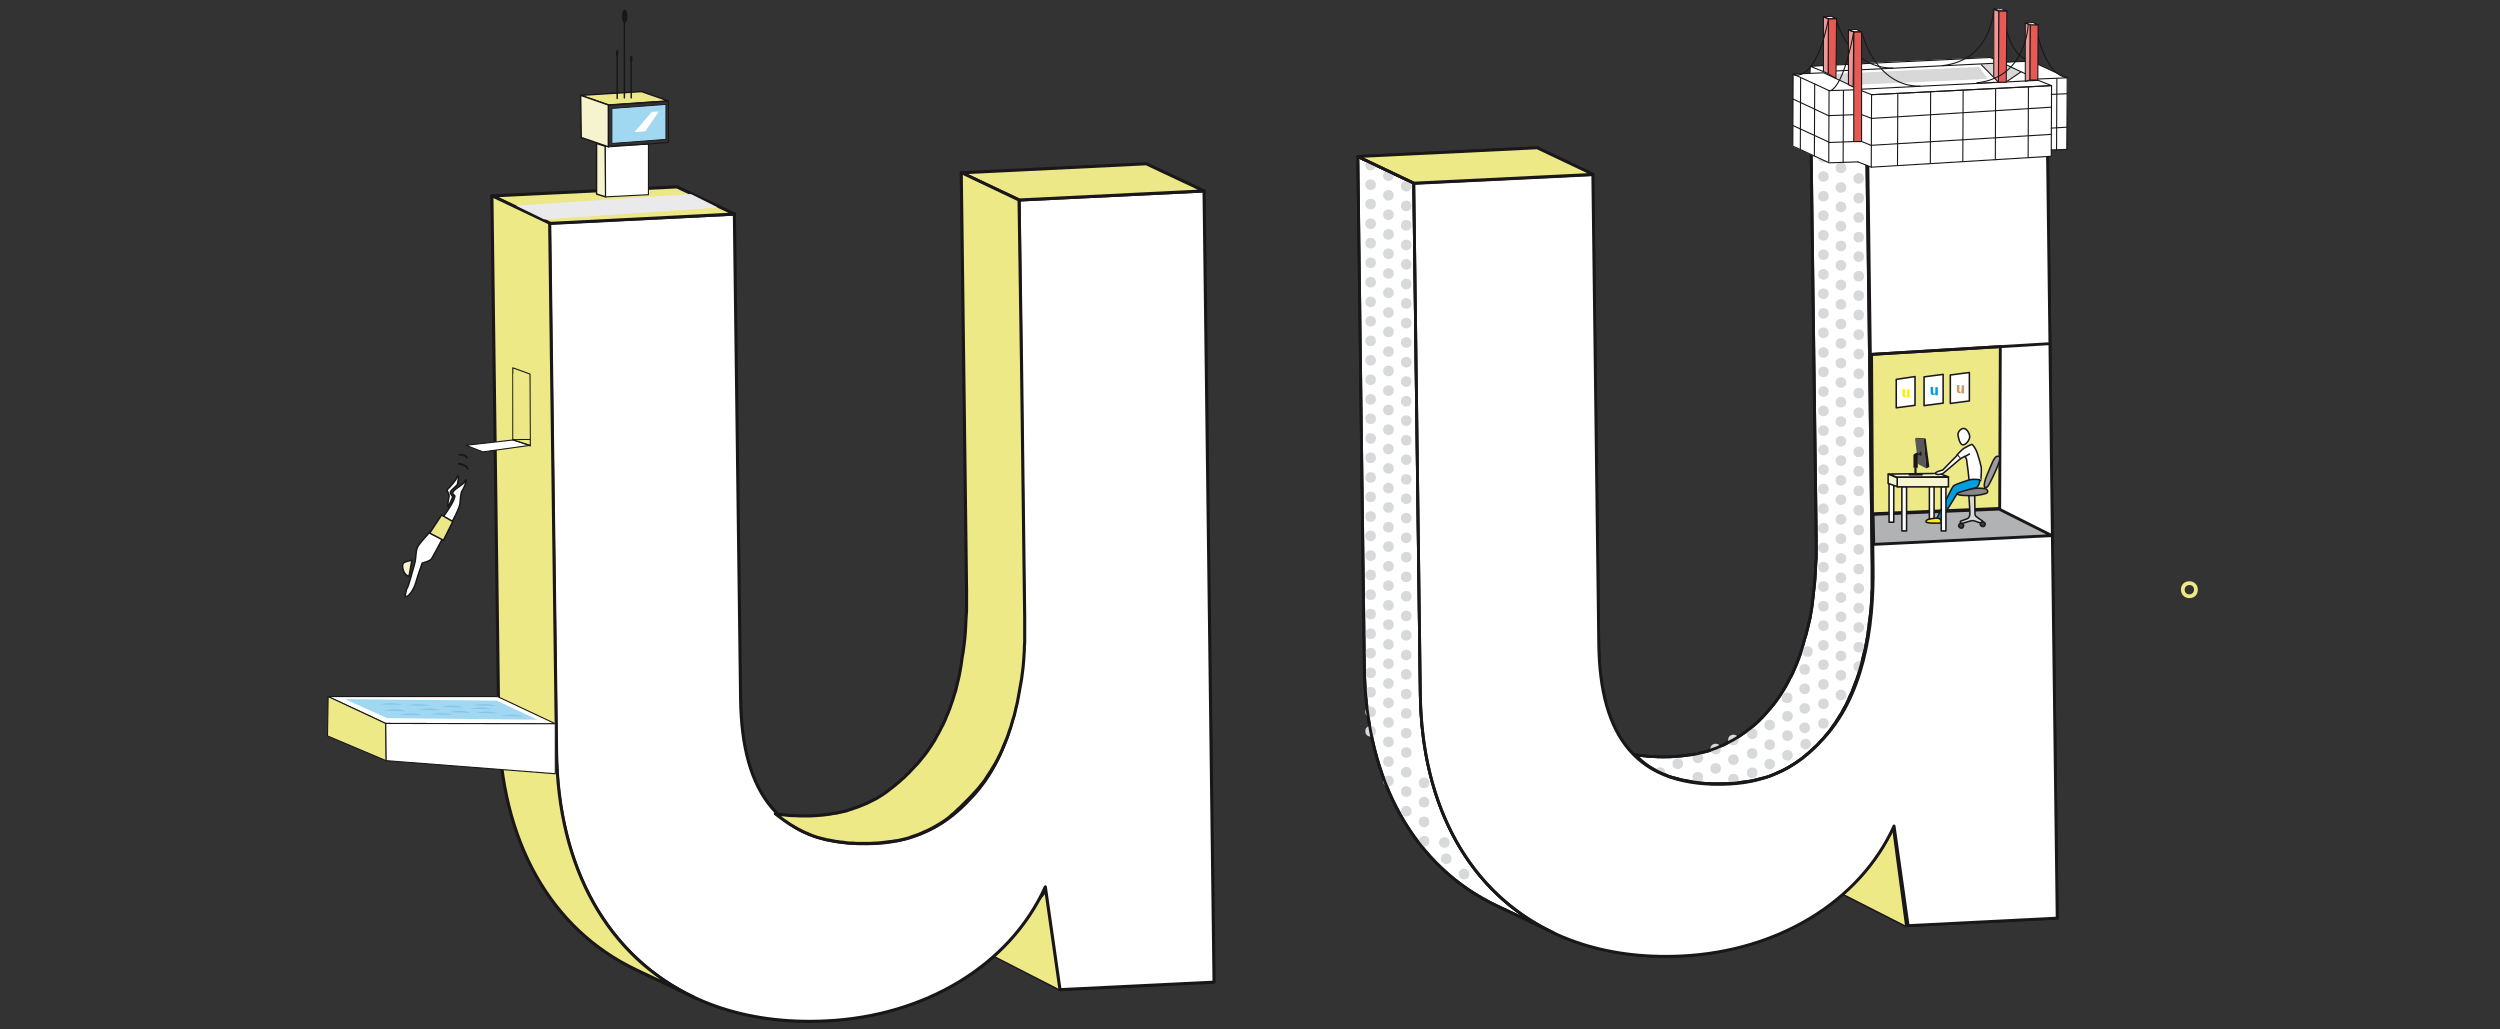 <?xml version="1.0" encoding="utf-8"?>
<!-- Generator: Adobe Illustrator 25.2.1, SVG Export Plug-In . SVG Version: 6.00 Build 0)  -->
<svg version="1.1" id="Ebene_1" xmlns="http://www.w3.org/2000/svg" xmlns:xlink="http://www.w3.org/1999/xlink" x="0px" y="0px"
	 viewBox="0 0 800 329.4" style="enable-background:new 0 0 800 329.4;" xml:space="preserve">
<rect x="0" y="0" width="800" height="329.4" fill="#333333" stroke="none"/>
<style type="text/css">
	.st0{fill:#EDE987;stroke:#1A171A;stroke-width:0.468;stroke-linecap:round;stroke-linejoin:round;stroke-miterlimit:10;}
	.st1{fill:#FFFFFF;stroke:#191619;stroke-linecap:round;stroke-linejoin:round;stroke-miterlimit:10;}
	.st2{fill:#ECE887;stroke:#1A171A;stroke-linecap:round;stroke-linejoin:round;stroke-miterlimit:10;}
	.st3{fill:#EDE987;stroke:#1A171A;stroke-linecap:round;stroke-linejoin:round;stroke-miterlimit:10;}
	.st4{fill:#EAEAEC;}
	.st5{fill:#ECE887;stroke:#1A171A;stroke-width:0.468;stroke-linecap:round;stroke-linejoin:round;stroke-miterlimit:10;}
	.st6{fill:#F6F4CF;stroke:#1A171A;stroke-width:0.468;stroke-linecap:round;stroke-linejoin:round;stroke-miterlimit:10;}
	.st7{fill:#FFFFFF;stroke:#191619;stroke-width:0.351;stroke-linecap:round;stroke-linejoin:round;stroke-miterlimit:10;}
	.st8{fill:none;stroke:#191619;stroke-width:0.468;stroke-linecap:round;stroke-linejoin:round;stroke-miterlimit:10;}
	.st9{fill:#191619;}
	.st10{fill:none;stroke:#191619;stroke-width:0.351;stroke-linecap:round;stroke-linejoin:round;stroke-miterlimit:10;}
	.st11{fill:#EDE987;stroke:#191619;stroke-width:0.351;stroke-linecap:round;stroke-linejoin:round;stroke-miterlimit:10;}
	.st12{fill:#A0D8F2;stroke:#191619;stroke-width:0.295;stroke-linecap:round;stroke-linejoin:round;stroke-miterlimit:10;}
	.st13{fill:#FFFFFF;}
	.st14{fill:#ECE887;}
	.st15{fill:#A0D8F2;}
	.st16{fill:#8AC3E6;}
	.st17{fill:#F6F4CF;stroke:#1A171A;stroke-width:0.5;stroke-miterlimit:10;}
	.st18{fill:#FFFFFF;stroke:#1A171A;stroke-width:0.5;stroke-miterlimit:10;}
	.st19{fill:#ECE887;stroke:#1A171A;stroke-width:0.5;stroke-linecap:round;stroke-linejoin:round;stroke-miterlimit:10;}
	.st20{fill:none;stroke:#1A171A;stroke-width:0.64;stroke-linecap:round;stroke-linejoin:round;stroke-miterlimit:10;}
	.st21{fill:#EDE987;stroke:#1A171A;stroke-width:0.518;stroke-linecap:round;stroke-linejoin:round;stroke-miterlimit:10;}
	.st22{fill:#FFFFFF;stroke:#1A171A;stroke-width:0.923;stroke-linecap:round;stroke-linejoin:round;stroke-miterlimit:10;}
	.st23{fill:#D8D9DA;}
	.st24{fill:#EDE987;stroke:#1A171A;stroke-width:0.923;stroke-linecap:round;stroke-linejoin:round;stroke-miterlimit:10;}
	.st25{fill:#B0B2B3;stroke:#1A171A;stroke-width:0.923;stroke-linecap:round;stroke-linejoin:round;stroke-miterlimit:10;}
	.st26{fill:none;stroke:#1A171A;stroke-width:0.923;stroke-linecap:round;stroke-linejoin:round;stroke-miterlimit:10;}
	.st27{fill:#EDE987;}
	.st28{fill:#58585A;}
	.st29{fill:#FFFFFF;stroke:#1A171B;stroke-width:0.5;stroke-linecap:round;stroke-linejoin:round;stroke-miterlimit:10;}
	.st30{fill:#F7F5CF;stroke:#1A171B;stroke-width:0.5;stroke-linecap:round;stroke-linejoin:round;stroke-miterlimit:10;}
	.st31{fill:#D8D9DA;stroke:#1A171B;stroke-width:0.5;stroke-linecap:round;stroke-linejoin:round;stroke-miterlimit:10;}
	.st32{fill:#3D3D3F;stroke:#1A171B;stroke-width:0.5;stroke-linecap:round;stroke-linejoin:round;stroke-miterlimit:10;}
	.st33{fill:#868789;stroke:#1A171B;stroke-width:0.5;stroke-linecap:round;stroke-linejoin:round;stroke-miterlimit:10;}
	.st34{fill:#1A171B;}
	.st35{fill:#009DDF;stroke:#1A171B;stroke-width:0.5;stroke-linecap:round;stroke-linejoin:round;stroke-miterlimit:10;}
	.st36{fill:#9B9C9E;stroke:#1A171B;stroke-width:0.5;stroke-linecap:round;stroke-linejoin:round;stroke-miterlimit:10;}
	.st37{fill:#FFEC00;stroke:#1A171B;stroke-width:0.5;stroke-linecap:round;stroke-linejoin:round;stroke-miterlimit:10;}
	.st38{fill:#FFEC00;}
	.st39{fill:#009DDF;}
	.st40{fill:#C89D64;}
	.st41{fill:#D8D8D9;}
	.st42{fill:#E75A54;stroke:#191619;stroke-width:0.351;stroke-linecap:round;stroke-linejoin:round;stroke-miterlimit:10;}
	.st43{fill:#F09695;stroke:#191619;stroke-width:0.351;stroke-linecap:round;stroke-linejoin:round;stroke-miterlimit:10;}
</style>
<polygon class="st0" points="317.9,306 339.2,316.9 335,285 "/>
<g>
	<path class="st1" d="M385.3,61.1l3.2,253.2l-49.3,2.4l-4.7-32.9c-11.5,25.4-38.8,41.4-70.1,42.9c-52.6,2.6-85.7-32.3-86.4-86.3
		l-2.2-169l59.2-2.9l2,155.3c0.4,29.7,12,47.6,43.2,46.1c13.7-0.7,23.1-6.5,30.2-14.2c14-14.3,17.5-37.4,17.3-57.8L326.1,64
		L385.3,61.1z"/>
	<polygon class="st2" points="326.1,64 307.6,55.3 366.8,52.4 385.3,61.1 	"/>
	<polygon class="st2" points="175.9,71.5 157.4,62.7 216.6,59.8 235.1,68.5 	"/>
	<path class="st3" d="M178.1,240.4l-2.2-169l-18.5-8.8l2.2,169c0.5,37.5,16.6,65.7,43.9,78.7l18.5,8.8
		C194.6,306.1,178.5,277.9,178.1,240.4z"/>
	<path class="st3" d="M257.6,266.4c0.5,0.2,1,0.4,1.4,0.6c0.2,0.1,0.5,0.2,0.7,0.3c0.1,0,0.2,0.1,0.3,0.1c0.4,0.2,0.9,0.3,1.4,0.5
		c0.1,0,0.3,0.1,0.4,0.1c0.2,0.1,0.5,0.1,0.7,0.2c0.5,0.1,1,0.3,1.6,0.4c0.3,0.1,0.7,0.2,1,0.2c0.5,0.1,1.1,0.2,1.6,0.3
		c0.3,0.1,0.6,0.1,1,0.2c0.1,0,0.2,0,0.3,0c0.5,0.1,1.1,0.2,1.6,0.2c0.2,0,0.4,0,0.6,0.1c0.2,0,0.5,0,0.7,0.1
		c0.6,0.1,1.3,0.1,1.9,0.1c0.4,0,0.7,0,1.1,0.1c0.6,0,1.2,0,1.7,0c0.4,0,0.8,0,1.1,0c1.1,0,2.2,0,3.4-0.1c0.8,0,1.6-0.1,2.4-0.2
		c0.3,0,0.5-0.1,0.8-0.1c0.5-0.1,1.1-0.1,1.6-0.2c0.3,0,0.6-0.1,0.9-0.1c0.5-0.1,0.9-0.2,1.4-0.2c0.3-0.1,0.6-0.1,0.9-0.2
		c0.4-0.1,0.9-0.2,1.3-0.3c0,0,0,0,0,0c0.3-0.1,0.5-0.1,0.8-0.2c0.4-0.1,0.8-0.2,1.2-0.4c0.3-0.1,0.5-0.2,0.8-0.3
		c0.4-0.1,0.8-0.3,1.2-0.4c0.3-0.1,0.5-0.2,0.8-0.3c0.2-0.1,0.5-0.2,0.7-0.3c0.1-0.1,0.3-0.1,0.4-0.2c0.2-0.1,0.5-0.2,0.7-0.3l0,0
		c0.2-0.1,0.3-0.2,0.5-0.2c0,0,0,0,0,0c2.1-1,4-2.1,5.8-3.3l0,0c0.1-0.1,0.3-0.2,0.4-0.3c0.4-0.3,0.9-0.6,1.3-1c0,0,0.1,0,0.1-0.1
		c0.1-0.1,0.2-0.2,0.3-0.3c0.6-0.4,1.1-0.9,1.6-1.4c0.1-0.1,0.3-0.2,0.4-0.4c0.4-0.3,0.8-0.7,1.2-1.1c0.2-0.2,0.4-0.4,0.6-0.6
		c0.3-0.3,0.6-0.6,0.9-0.9c0.4-0.4,0.7-0.7,1.1-1.1c0.5-0.5,1-1.1,1.5-1.6v0c0.4-0.4,0.8-0.9,1.2-1.3c0.4-0.5,0.8-1,1.2-1.5
		c0.4-0.5,0.7-0.9,1.1-1.4c0-0.1,0.1-0.1,0.1-0.2c0.3-0.5,0.6-0.9,0.9-1.4c0.3-0.5,0.7-1,1-1.5c0.3-0.6,0.6-1.1,1-1.7
		c0.3-0.5,0.6-1,0.9-1.6c0.3-0.6,0.6-1.2,0.9-1.8c0.2-0.5,0.5-1,0.7-1.6c0-0.1,0.1-0.1,0.1-0.2c0.2-0.5,0.4-1.1,0.7-1.7
		c0.2-0.6,0.5-1.1,0.7-1.7c0.1-0.3,0.2-0.5,0.3-0.8c0.1-0.4,0.3-0.8,0.4-1.2c0.2-0.6,0.4-1.1,0.6-1.7c0-0.1,0.1-0.2,0.1-0.4
		c0.2-0.6,0.3-1.1,0.5-1.7c0.2-0.5,0.3-1.1,0.5-1.6c0.2-0.7,0.3-1.4,0.5-2.2c0.1-0.5,0.3-1.1,0.4-1.6c0.1-0.7,0.3-1.4,0.4-2.1
		c0,0,0,0,0,0c0.1-0.6,0.2-1.2,0.3-1.7c0.1-0.6,0.2-1.1,0.3-1.7c0-0.2,0.1-0.3,0.1-0.5c0.1-0.6,0.2-1.1,0.3-1.7
		c0.1-0.8,0.2-1.6,0.3-2.3c0.1-0.5,0.1-1.1,0.2-1.6c0.1-0.8,0.1-1.6,0.2-2.4c0-0.5,0.1-1,0.1-1.6c0.1-0.8,0.1-1.7,0.1-2.5
		c0-0.5,0.1-0.9,0.1-1.4c0-0.5,0-1,0-1.6c0-0.3,0-0.6,0-1c0-0.5,0-0.9,0-1.4c0-0.7,0-1.4,0-2.2c0-0.6,0-1.1,0-1.7l-1-80.5L326.1,64
		l-18.5-8.8l1.7,133.9c0,1.3,0,2.6,0,3.8c0,0.5,0,0.9,0,1.4c0,0.8,0,1.7-0.1,2.5c0,0.5-0.1,1.1-0.1,1.6c0,0.8-0.1,1.5-0.1,2.3
		c0,0.6-0.1,1.1-0.1,1.7c-0.1,0.8-0.1,1.5-0.2,2.3c-0.1,0.6-0.1,1.1-0.2,1.7c-0.1,0.7-0.2,1.5-0.3,2.2c-0.1,0.6-0.2,1.2-0.3,1.7
		c-0.1,0.7-0.2,1.5-0.3,2.2c-0.1,0.6-0.2,1.2-0.3,1.8c-0.1,0.7-0.3,1.4-0.4,2.1c-0.1,0.6-0.3,1.2-0.4,1.7c-0.2,0.7-0.3,1.4-0.5,2.1
		c-0.1,0.6-0.3,1.2-0.5,1.7c-0.2,0.7-0.4,1.3-0.6,2c-0.2,0.6-0.4,1.1-0.6,1.7c-0.2,0.7-0.4,1.3-0.7,1.9c-0.2,0.6-0.4,1.1-0.7,1.7
		c-0.2,0.6-0.5,1.3-0.8,1.9c-0.2,0.6-0.5,1.1-0.8,1.6c-0.3,0.6-0.6,1.2-0.9,1.8c-0.3,0.5-0.6,1-0.9,1.6c-0.3,0.6-0.6,1.2-1,1.7
		c-0.3,0.5-0.6,1-1,1.5c-0.4,0.6-0.7,1.1-1.1,1.6c-0.3,0.5-0.7,0.9-1.1,1.4c-0.4,0.5-0.8,1-1.2,1.5c-0.4,0.5-0.8,0.9-1.2,1.3
		c-0.5,0.5-1,1.1-1.5,1.6c-0.3,0.4-0.7,0.7-1.1,1.1c-0.3,0.3-0.6,0.6-1,1c-0.2,0.2-0.4,0.4-0.6,0.5c-0.4,0.4-0.8,0.7-1.2,1.1
		c-0.1,0.1-0.3,0.2-0.4,0.3c-0.5,0.5-1.1,0.9-1.7,1.4c-0.1,0.1-0.3,0.2-0.4,0.3c-0.4,0.3-0.9,0.7-1.3,1c-0.1,0.1-0.3,0.2-0.4,0.3
		c-0.9,0.6-1.8,1.2-2.8,1.8c0,0,0,0,0,0c-1,0.5-2,1-3,1.5c-0.2,0.1-0.3,0.2-0.5,0.2c-0.2,0.1-0.5,0.2-0.7,0.3
		c-0.4,0.2-0.8,0.3-1.2,0.5c-0.3,0.1-0.5,0.2-0.8,0.3c-0.4,0.1-0.8,0.3-1.2,0.4c-0.3,0.1-0.5,0.2-0.8,0.3c-0.4,0.1-0.8,0.2-1.2,0.4
		c-0.3,0.1-0.5,0.2-0.8,0.2c-0.4,0.1-0.8,0.2-1.3,0.3c-0.3,0.1-0.6,0.1-0.9,0.2c-0.4,0.1-0.9,0.2-1.4,0.2c-0.3,0.1-0.6,0.1-0.9,0.2
		c-0.5,0.1-1,0.1-1.6,0.2c-0.3,0-0.5,0.1-0.8,0.1c-0.8,0.1-1.6,0.1-2.4,0.2c-1.2,0.1-2.4,0.1-3.6,0.1c-1,0-2.1,0-3.1-0.1
		c-0.2,0-0.4,0-0.7,0c-0.8,0-1.5-0.1-2.3-0.2c-0.3,0-0.7-0.1-1-0.1c-0.6-0.1-1.2-0.1-1.8-0.2c-0.1,0-0.3,0-0.4-0.1
		C251.4,263,254.3,264.9,257.6,266.4z"/>
</g>
<polygon class="st4" points="174.1,70.2 229.7,66.4 221.1,62.1 165.1,65.8 "/>
<polygon class="st5" points="194.7,33.6 213.9,32.3 205.3,29.3 185.8,30.5 "/>
<polygon class="st6" points="193.7,46.8 193.8,63 190.9,62.1 190.9,45.9 "/>
<polygon class="st7" points="193.7,46.8 193.8,63 207.5,62.3 207.5,46.1 "/>
<line class="st8" x1="199.8" y1="31.3" x2="199.8" y2="6.4"/>
<ellipse class="st9" cx="199.9" cy="5.2" rx="0.9" ry="2.1"/>
<line class="st8" x1="202" y1="31.3" x2="202" y2="19.3"/>
<ellipse class="st9" cx="202" cy="18.8" rx="0.4" ry="1"/>
<line class="st8" x1="197.5" y1="31.5" x2="197.5" y2="17.5"/>
<ellipse class="st9" cx="197.5" cy="17" rx="0.4" ry="1"/>
<polygon class="st7" points="169.7,142.5 154.5,144.6 149.1,142.5 164.1,140.8 "/>
<polygon class="st10" points="169.6,119.7 169.7,142.7 164.1,140.7 164.1,117.7 "/>
<g>
	<polygon class="st7" points="177.7,231.6 123.4,231.5 105,222.9 159.2,222.9 	"/>
	<polygon class="st7" points="177.7,247.6 123.5,243.4 123.4,231.5 177.7,231.6 	"/>
	<polygon class="st11" points="123.5,243.4 104.8,235.5 105,222.9 123.4,231.5 	"/>
</g>
<line class="st10" x1="164.1" y1="140.7" x2="169.5" y2="140.6"/>
<polygon class="st6" points="194.7,33.6 194.7,47 186,44 185.8,30.5 "/>
<polygon class="st12" points="195.8,34.7 213.1,33.4 213.1,44.6 195.8,45.9 "/>
<polygon class="st10" points="194.7,33.6 213.9,32.3 213.9,45.6 194.7,47 "/>
<polygon class="st13" points="210.8,35.7 206.5,42 203,42.3 208.6,35.8 "/>
<polygon class="st14" points="164.3,119.6 169.3,121.4 169.4,140.4 164.4,140.4 "/>
<polygon class="st15" points="110.3,223.7 123.9,229.8 172,230.3 158.9,224.2 "/>
<path class="st16" d="M137.7,228.6c0,0,4.4-1,7.1,0.2"/>
<path class="st16" d="M133.8,227.1c0,0,4.4-1,7.1,0.2"/>
<path class="st16" d="M141.2,226.2c0,0,4.4-1,7.1,0.2"/>
<path class="st16" d="M150.2,226.8c0,0,4.4-1,7.1,0.2"/>
<path class="st16" d="M152.2,228.1c0,0,4.4-1,7.1,0.2"/>
<path class="st16" d="M143.5,227.9c0,0,4.4-1,7.1,0.2"/>
<path class="st16" d="M121.6,225.4c0,0,4.4-1,7.1,0.2"/>
<path class="st16" d="M122.7,227.4c0,0,4.4-1,7.1,0.2"/>
<path class="st16" d="M130.4,225.7c0,0,4.4-1,7.1,0.2"/>
<path class="st16" d="M127.8,228.7c0,0,4.4-1,7.1,0.2"/>
<path class="st16" d="M151.5,225.7c0,0,4.4-1,7.1,0.2"/>
<path class="st16" d="M160.4,229.1c0,0,4.4-1,7.1,0.2"/>
<g>
	<path class="st17" d="M130.9,184.4l0.9-5.1c0,0-2.3,0.3-2.8,1C128.5,181,129,184.1,130.9,184.4z"/>
	<path class="st18" d="M129.7,190.5c0,0,0-0.5,0.2-1.1s0.1-0.9,0.4-1.2s1.6-5,2.3-7.5c0.7-2.5,0.3-4.4,1.1-5.8
		c0.7-1.4,5.7-6.6,7.1-8.2c1.4-1.6,3.9-5.5,4.3-6.5s0.5-1.4,0.4-1.6s-1.1-0.5-0.4-1.4s3.1-2.2,3.5-2.9c0.4-0.7,0.4-1,0.6-0.6
		c0.1,0.4-0.8,2.6-1.3,3.3c-0.5,0.8-0.5,2.1-0.7,4.1c-0.2,2.1-3.8,8.1-4.6,9.5c-0.8,1.3-4,7.5-4.5,8.2c-0.5,0.7-2,1.1-2.4,1.2
		c-0.4,0.1-0.6,0.2-0.6,0.2s-1.7,4.9-2,6.1s-1.1,2.7-1.5,3.2C131.3,190,129.8,191.7,129.7,190.5z"/>
	<path class="st18" d="M143.4,162.3l1.5-3.3c0,0-0.8-1-0.8-1.5c0-0.5,2.2-2.1,2.3-2.6c0.1-0.5,0.4-2.2,0.3-2.5
		c-0.2-0.2-0.4,0.1-0.6,0.6c-0.1,0.5-1.8,2.5-2.2,2.9c-0.4,0.4-1,0.8-0.8,1.2c0.2,0.4,0.7,1.1,0.6,1.8
		C143.5,159.8,143.1,162,143.4,162.3z"/>
	<polygon class="st19" points="137.5,170.6 141.9,172.9 144.9,166.9 141.3,164.8 	"/>
</g>
<path class="st20" d="M146.8,148.4c2,0.3,2.8,1.1,2.8,1.6"/>
<path class="st20" d="M147.1,145.5c0,0,1.7,0,2.3,0.9"/>
<polygon class="st21" points="586.3,284.5 609.9,296.5 605.2,261.2 "/>
<g>
	<path class="st22" d="M655.2,48.6l3.1,245.2l-47.7,2.4l-4.5-31.9c-11.2,24.6-37.6,40.1-67.9,41.6c-50.9,2.5-83-31.3-83.7-83.6
		l-2.1-163.6l57.3-2.8l1.9,150.4c0.4,28.8,11.6,46.1,41.9,44.6c13.3-0.7,22.4-6.3,29.2-13.7c13.6-13.9,17-36.2,16.7-56l-1.7-129.7
		L655.2,48.6z"/>
	<polygon class="st22" points="597.9,51.4 579.9,42.9 637.3,40.1 655.2,48.6 	"/>
	<polygon class="st22" points="452.4,58.6 434.5,50.1 491.9,47.3 509.8,55.8 	"/>
	<path class="st22" d="M454.5,222.2l-2.1-163.6l-17.9-8.5l2.1,163.6c0.5,36.3,16,63.7,42.5,76.2l17.9,8.5
		C470.6,285.9,455,258.5,454.5,222.2z"/>
	<path class="st22" d="M531.6,247.4c0.5,0.2,0.9,0.4,1.4,0.6c0.2,0.1,0.5,0.2,0.7,0.3c0.1,0,0.2,0.1,0.3,0.1
		c0.4,0.2,0.9,0.3,1.3,0.4c0.1,0,0.3,0.1,0.4,0.1c0.2,0.1,0.5,0.1,0.7,0.2c0.5,0.1,1,0.3,1.5,0.4c0.3,0.1,0.7,0.2,1,0.2
		c0.5,0.1,1,0.2,1.6,0.3c0.3,0.1,0.6,0.1,0.9,0.2c0.1,0,0.2,0,0.2,0c0.5,0.1,1,0.1,1.6,0.2c0.2,0,0.4,0,0.6,0.1c0.2,0,0.5,0,0.7,0.1
		c0.6,0.1,1.2,0.1,1.9,0.1c0.4,0,0.7,0,1.1,0.1c0.6,0,1.1,0,1.7,0c0.4,0,0.7,0,1.1,0c1.1,0,2.1,0,3.3-0.1c0.8,0,1.6-0.1,2.4-0.2
		c0.2,0,0.5-0.1,0.7-0.1c0.5-0.1,1-0.1,1.5-0.2c0.3,0,0.6-0.1,0.9-0.1c0.4-0.1,0.9-0.1,1.3-0.2c0.3-0.1,0.6-0.1,0.9-0.2
		c0.4-0.1,0.8-0.2,1.2-0.3c0,0,0,0,0,0c0.3-0.1,0.5-0.1,0.8-0.2c0.4-0.1,0.8-0.2,1.2-0.3c0.3-0.1,0.5-0.2,0.8-0.2
		c0.4-0.1,0.8-0.3,1.2-0.4c0.2-0.1,0.5-0.2,0.7-0.3c0.2-0.1,0.5-0.2,0.7-0.3c0.1-0.1,0.3-0.1,0.4-0.2c0.2-0.1,0.5-0.2,0.7-0.3l0,0
		c0.2-0.1,0.3-0.2,0.5-0.2c0,0,0,0,0,0c2-0.9,3.8-2,5.6-3.2l0,0c0.1-0.1,0.3-0.2,0.4-0.3c0.4-0.3,0.9-0.6,1.3-0.9c0,0,0.1,0,0.1-0.1
		c0.1-0.1,0.2-0.2,0.3-0.3c0.5-0.4,1.1-0.9,1.6-1.3c0.1-0.1,0.3-0.2,0.4-0.4c0.4-0.3,0.8-0.7,1.1-1c0.2-0.2,0.4-0.4,0.6-0.5
		c0.3-0.3,0.6-0.6,0.9-0.9c0.3-0.4,0.7-0.7,1-1.1c0.5-0.5,1-1,1.4-1.6v0c0.4-0.4,0.8-0.9,1.1-1.3c0.4-0.5,0.8-1,1.1-1.5
		c0.3-0.5,0.7-0.9,1-1.4c0-0.1,0.1-0.1,0.1-0.2c0.3-0.5,0.6-0.9,0.9-1.4c0.3-0.5,0.6-1,0.9-1.4c0.3-0.5,0.6-1.1,0.9-1.7
		c0.3-0.5,0.6-1,0.8-1.5c0.3-0.6,0.6-1.2,0.8-1.8c0.2-0.5,0.5-1,0.7-1.5c0-0.1,0.1-0.1,0.1-0.2c0.2-0.5,0.4-1.1,0.6-1.6
		c0.2-0.5,0.4-1.1,0.6-1.6c0.1-0.2,0.2-0.5,0.3-0.7c0.1-0.4,0.3-0.8,0.4-1.2c0.2-0.5,0.4-1.1,0.5-1.6c0-0.1,0.1-0.2,0.1-0.4
		c0.2-0.6,0.3-1.1,0.5-1.7c0.1-0.5,0.3-1,0.4-1.6c0.2-0.7,0.3-1.4,0.5-2.1c0.1-0.5,0.3-1.1,0.4-1.6c0.1-0.7,0.3-1.4,0.4-2.1
		c0,0,0,0,0,0c0.1-0.6,0.2-1.1,0.3-1.7c0.1-0.5,0.2-1.1,0.2-1.6c0-0.2,0.1-0.3,0.1-0.5c0.1-0.6,0.2-1.1,0.2-1.7
		c0.1-0.8,0.2-1.5,0.3-2.3c0.1-0.5,0.1-1,0.2-1.6c0.1-0.8,0.1-1.5,0.2-2.3c0-0.5,0.1-1,0.1-1.5c0.1-0.8,0.1-1.6,0.1-2.5
		c0-0.4,0.1-0.9,0.1-1.3c0-0.5,0-1,0-1.5c0-0.3,0-0.6,0-0.9c0-0.4,0-0.9,0-1.3c0-0.7,0-1.4,0-2.1c0-0.5,0-1.1,0-1.6l-1-78l-0.7-51.7
		l-17.9-8.5l1.7,129.7c0,1.2,0,2.5,0,3.7c0,0.4,0,0.9,0,1.3c0,0.8,0,1.6-0.1,2.4c0,0.5-0.1,1-0.1,1.5c0,0.8-0.1,1.5-0.1,2.3
		c0,0.5-0.1,1.1-0.1,1.6c-0.1,0.7-0.1,1.5-0.2,2.2c-0.1,0.6-0.1,1.1-0.2,1.7c-0.1,0.7-0.2,1.4-0.2,2.1c-0.1,0.6-0.2,1.1-0.2,1.7
		c-0.1,0.7-0.2,1.4-0.3,2.1c-0.1,0.6-0.2,1.1-0.3,1.7c-0.1,0.7-0.2,1.4-0.4,2c-0.1,0.6-0.3,1.1-0.4,1.7c-0.2,0.7-0.3,1.3-0.5,2
		c-0.1,0.6-0.3,1.1-0.5,1.7c-0.2,0.6-0.4,1.3-0.5,1.9c-0.2,0.6-0.4,1.1-0.5,1.7c-0.2,0.6-0.4,1.3-0.6,1.9c-0.2,0.5-0.4,1.1-0.6,1.6
		c-0.2,0.6-0.5,1.2-0.7,1.8c-0.2,0.5-0.5,1-0.7,1.6c-0.3,0.6-0.5,1.2-0.8,1.7c-0.3,0.5-0.6,1-0.8,1.5c-0.3,0.6-0.6,1.1-0.9,1.7
		c-0.3,0.5-0.6,1-0.9,1.5c-0.3,0.5-0.7,1.1-1,1.6c-0.3,0.5-0.7,0.9-1,1.4c-0.4,0.5-0.7,1-1.1,1.5c-0.4,0.4-0.8,0.9-1.1,1.3
		c-0.5,0.5-0.9,1.1-1.4,1.6c-0.3,0.4-0.7,0.7-1,1.1c-0.3,0.3-0.6,0.6-0.9,0.9c-0.2,0.2-0.4,0.4-0.5,0.5c-0.4,0.4-0.8,0.7-1.2,1.1
		c-0.1,0.1-0.2,0.2-0.4,0.3c-0.5,0.5-1.1,0.9-1.6,1.3c-0.1,0.1-0.3,0.2-0.4,0.3c-0.4,0.3-0.8,0.6-1.3,0.9c-0.1,0.1-0.3,0.2-0.4,0.3
		c-0.9,0.6-1.8,1.2-2.7,1.7c0,0,0,0,0,0c-0.9,0.5-1.9,1-2.9,1.5c-0.2,0.1-0.3,0.2-0.5,0.2c-0.2,0.1-0.5,0.2-0.7,0.3
		c-0.4,0.2-0.7,0.3-1.1,0.5c-0.2,0.1-0.5,0.2-0.8,0.3c-0.4,0.1-0.8,0.3-1.1,0.4c-0.3,0.1-0.5,0.2-0.8,0.3c-0.4,0.1-0.8,0.2-1.2,0.3
		c-0.3,0.1-0.5,0.1-0.8,0.2c-0.4,0.1-0.8,0.2-1.2,0.3c-0.3,0.1-0.6,0.1-0.9,0.2c-0.4,0.1-0.9,0.2-1.3,0.2c-0.3,0-0.6,0.1-0.9,0.1
		c-0.5,0.1-1,0.1-1.5,0.2c-0.3,0-0.5,0.1-0.8,0.1c-0.8,0.1-1.6,0.1-2.4,0.2c-1.2,0.1-2.3,0.1-3.5,0.1c-1,0-2,0-3-0.1
		c-0.2,0-0.4,0-0.6,0c-0.7,0-1.5-0.1-2.2-0.2c-0.3,0-0.7-0.1-1-0.1c-0.6-0.1-1.2-0.1-1.7-0.2c-0.1,0-0.3,0-0.4-0.1
		C525.6,244.1,528.4,246,531.6,247.4z"/>
</g>
<circle class="st23" cx="438.6" cy="52.8" r="1.7"/>
<circle class="st23" cx="438.6" cy="59.1" r="1.7"/>
<circle class="st23" cx="444.3" cy="56.2" r="1.7"/>
<circle class="st23" cx="438.6" cy="65.3" r="1.7"/>
<circle class="st23" cx="444.3" cy="62.5" r="1.7"/>
<circle class="st23" cx="450" cy="59.6" r="1.7"/>
<circle class="st23" cx="438.6" cy="71.6" r="1.7"/>
<circle class="st23" cx="444.3" cy="68.7" r="1.7"/>
<circle class="st23" cx="450" cy="65.9" r="1.7"/>
<circle class="st23" cx="438.6" cy="77.8" r="1.7"/>
<circle class="st23" cx="444.3" cy="75" r="1.7"/>
<circle class="st23" cx="450" cy="72.1" r="1.7"/>
<circle class="st23" cx="438.6" cy="84.1" r="1.7"/>
<circle class="st23" cx="444.3" cy="81.2" r="1.7"/>
<circle class="st23" cx="450" cy="78.4" r="1.7"/>
<circle class="st23" cx="438.6" cy="90.3" r="1.7"/>
<circle class="st23" cx="444.3" cy="87.5" r="1.7"/>
<circle class="st23" cx="450" cy="84.6" r="1.7"/>
<circle class="st23" cx="438.6" cy="96.6" r="1.7"/>
<circle class="st23" cx="444.3" cy="93.7" r="1.7"/>
<circle class="st23" cx="450" cy="90.9" r="1.7"/>
<circle class="st23" cx="438.6" cy="102.8" r="1.7"/>
<circle class="st23" cx="444.3" cy="100" r="1.7"/>
<circle class="st23" cx="450" cy="97.1" r="1.7"/>
<circle class="st23" cx="438.6" cy="109.1" r="1.7"/>
<circle class="st23" cx="444.3" cy="106.2" r="1.7"/>
<circle class="st23" cx="450" cy="103.4" r="1.7"/>
<circle class="st23" cx="438.6" cy="115.3" r="1.7"/>
<circle class="st23" cx="444.3" cy="112.5" r="1.7"/>
<circle class="st23" cx="450" cy="109.6" r="1.7"/>
<circle class="st23" cx="438.6" cy="121.5" r="1.7"/>
<circle class="st23" cx="444.3" cy="118.7" r="1.7"/>
<circle class="st23" cx="450" cy="115.9" r="1.7"/>
<circle class="st23" cx="438.6" cy="127.8" r="1.7"/>
<circle class="st23" cx="444.3" cy="125" r="1.7"/>
<circle class="st23" cx="450" cy="122.1" r="1.7"/>
<circle class="st23" cx="438.6" cy="134" r="1.7"/>
<circle class="st23" cx="444.3" cy="131.2" r="1.7"/>
<circle class="st23" cx="450" cy="128.4" r="1.7"/>
<circle class="st23" cx="438.6" cy="140.3" r="1.7"/>
<circle class="st23" cx="444.3" cy="137.5" r="1.7"/>
<circle class="st23" cx="450" cy="134.6" r="1.7"/>
<circle class="st23" cx="438.6" cy="146.5" r="1.7"/>
<circle class="st23" cx="444.3" cy="143.7" r="1.7"/>
<circle class="st23" cx="450" cy="140.9" r="1.7"/>
<circle class="st23" cx="438.6" cy="152.8" r="1.7"/>
<circle class="st23" cx="444.3" cy="149.9" r="1.7"/>
<circle class="st23" cx="450" cy="147.1" r="1.7"/>
<circle class="st23" cx="438.6" cy="159" r="1.7"/>
<circle class="st23" cx="444.3" cy="156.2" r="1.7"/>
<circle class="st23" cx="450" cy="153.4" r="1.7"/>
<circle class="st23" cx="438.6" cy="165.3" r="1.7"/>
<circle class="st23" cx="444.3" cy="162.4" r="1.7"/>
<circle class="st23" cx="450" cy="159.6" r="1.7"/>
<circle class="st23" cx="438.6" cy="171.5" r="1.7"/>
<circle class="st23" cx="444.3" cy="168.7" r="1.7"/>
<circle class="st23" cx="450" cy="165.8" r="1.7"/>
<circle class="st23" cx="438.6" cy="177.8" r="1.7"/>
<circle class="st23" cx="444.3" cy="174.9" r="1.7"/>
<circle class="st23" cx="450" cy="172.1" r="1.7"/>
<circle class="st23" cx="438.6" cy="184" r="1.7"/>
<circle class="st23" cx="444.3" cy="181.2" r="1.7"/>
<circle class="st23" cx="450" cy="178.3" r="1.7"/>
<circle class="st23" cx="438.6" cy="190.3" r="1.7"/>
<circle class="st23" cx="444.3" cy="187.4" r="1.7"/>
<circle class="st23" cx="450" cy="184.6" r="1.7"/>
<circle class="st23" cx="438.6" cy="196.5" r="1.7"/>
<circle class="st23" cx="444.3" cy="193.7" r="1.7"/>
<circle class="st23" cx="450" cy="190.8" r="1.7"/>
<circle class="st23" cx="438.6" cy="202.8" r="1.7"/>
<circle class="st23" cx="444.3" cy="199.9" r="1.7"/>
<circle class="st23" cx="450" cy="197.1" r="1.7"/>
<circle class="st23" cx="438.6" cy="209" r="1.7"/>
<circle class="st23" cx="444.3" cy="206.2" r="1.7"/>
<circle class="st23" cx="450" cy="203.3" r="1.7"/>
<circle class="st23" cx="438.6" cy="215.3" r="1.7"/>
<circle class="st23" cx="444.3" cy="212.4" r="1.7"/>
<circle class="st23" cx="450" cy="209.6" r="1.7"/>
<circle class="st23" cx="438.6" cy="221.5" r="1.7"/>
<circle class="st23" cx="444.3" cy="218.7" r="1.7"/>
<circle class="st23" cx="450" cy="215.8" r="1.7"/>
<circle class="st23" cx="438.6" cy="227.8" r="1.7"/>
<circle class="st23" cx="444.3" cy="224.9" r="1.7"/>
<circle class="st23" cx="450" cy="222.1" r="1.7"/>
<circle class="st23" cx="438.6" cy="234" r="1.7"/>
<circle class="st23" cx="444.3" cy="231.2" r="1.7"/>
<circle class="st23" cx="450" cy="228.3" r="1.7"/>
<circle class="st23" cx="444.3" cy="237.4" r="1.7"/>
<circle class="st23" cx="450" cy="234.6" r="1.7"/>
<circle class="st23" cx="444.3" cy="243.7" r="1.7"/>
<circle class="st23" cx="450" cy="240.8" r="1.7"/>
<circle class="st23" cx="444.3" cy="249.9" r="1.7"/>
<circle class="st23" cx="450" cy="247.1" r="1.7"/>
<circle class="st23" cx="450" cy="253.3" r="1.7"/>
<circle class="st23" cx="455.7" cy="250.5" r="1.7"/>
<circle class="st23" cx="450" cy="259.6" r="1.7"/>
<circle class="st23" cx="455.7" cy="256.7" r="1.7"/>
<circle class="st23" cx="455.7" cy="263" r="1.7"/>
<circle class="st23" cx="455.7" cy="269.2" r="1.7"/>
<circle class="st23" cx="462.2" cy="269.6" r="1.7"/>
<circle class="st23" cx="462.8" cy="274.8" r="1.7"/>
<circle class="st23" cx="468.5" cy="279.7" r="1.7"/>
<circle class="st23" cx="583.5" cy="50.3" r="1.7"/>
<circle class="st23" cx="583.5" cy="56.5" r="1.7"/>
<circle class="st23" cx="589.1" cy="53.7" r="1.7"/>
<circle class="st23" cx="583.5" cy="62.8" r="1.7"/>
<circle class="st23" cx="589.1" cy="60" r="1.7"/>
<circle class="st23" cx="594.8" cy="57.1" r="1.7"/>
<circle class="st23" cx="583.5" cy="69" r="1.7"/>
<circle class="st23" cx="589.1" cy="66.2" r="1.7"/>
<circle class="st23" cx="594.8" cy="63.4" r="1.7"/>
<circle class="st23" cx="583.5" cy="75.3" r="1.7"/>
<circle class="st23" cx="589.1" cy="72.4" r="1.7"/>
<circle class="st23" cx="594.8" cy="69.6" r="1.7"/>
<circle class="st23" cx="583.5" cy="81.5" r="1.7"/>
<circle class="st23" cx="589.1" cy="78.7" r="1.7"/>
<circle class="st23" cx="594.8" cy="75.9" r="1.7"/>
<circle class="st23" cx="583.5" cy="87.8" r="1.7"/>
<circle class="st23" cx="589.1" cy="84.9" r="1.7"/>
<circle class="st23" cx="594.8" cy="82.1" r="1.7"/>
<circle class="st23" cx="583.5" cy="94" r="1.7"/>
<circle class="st23" cx="589.1" cy="91.2" r="1.7"/>
<circle class="st23" cx="594.8" cy="88.4" r="1.7"/>
<circle class="st23" cx="583.5" cy="100.3" r="1.7"/>
<circle class="st23" cx="589.1" cy="97.4" r="1.7"/>
<circle class="st23" cx="594.8" cy="94.6" r="1.7"/>
<circle class="st23" cx="583.5" cy="106.5" r="1.7"/>
<circle class="st23" cx="589.1" cy="103.7" r="1.7"/>
<circle class="st23" cx="594.8" cy="100.8" r="1.7"/>
<circle class="st23" cx="583.5" cy="112.8" r="1.7"/>
<circle class="st23" cx="589.1" cy="109.9" r="1.7"/>
<circle class="st23" cx="594.8" cy="107.1" r="1.7"/>
<circle class="st23" cx="583.5" cy="119" r="1.7"/>
<circle class="st23" cx="589.1" cy="116.2" r="1.7"/>
<circle class="st23" cx="594.8" cy="113.3" r="1.7"/>
<circle class="st23" cx="583.5" cy="125.3" r="1.7"/>
<circle class="st23" cx="589.1" cy="122.4" r="1.7"/>
<circle class="st23" cx="594.8" cy="119.6" r="1.7"/>
<circle class="st23" cx="583.5" cy="131.5" r="1.7"/>
<circle class="st23" cx="589.1" cy="128.7" r="1.7"/>
<circle class="st23" cx="594.8" cy="125.8" r="1.7"/>
<circle class="st23" cx="583.5" cy="137.8" r="1.7"/>
<circle class="st23" cx="589.1" cy="134.9" r="1.7"/>
<circle class="st23" cx="594.8" cy="132.1" r="1.7"/>
<circle class="st23" cx="583.5" cy="144" r="1.7"/>
<circle class="st23" cx="589.1" cy="141.2" r="1.7"/>
<circle class="st23" cx="594.8" cy="138.3" r="1.7"/>
<circle class="st23" cx="583.5" cy="150.3" r="1.7"/>
<circle class="st23" cx="589.1" cy="147.4" r="1.7"/>
<circle class="st23" cx="594.8" cy="144.6" r="1.7"/>
<circle class="st23" cx="583.5" cy="156.5" r="1.7"/>
<circle class="st23" cx="589.1" cy="153.7" r="1.7"/>
<circle class="st23" cx="594.8" cy="150.8" r="1.7"/>
<circle class="st23" cx="583.5" cy="162.8" r="1.7"/>
<circle class="st23" cx="589.1" cy="159.9" r="1.7"/>
<circle class="st23" cx="594.8" cy="157.1" r="1.7"/>
<circle class="st23" cx="583.5" cy="169" r="1.7"/>
<circle class="st23" cx="589.1" cy="166.2" r="1.7"/>
<circle class="st23" cx="594.8" cy="163.3" r="1.7"/>
<circle class="st23" cx="583.5" cy="175.3" r="1.7"/>
<circle class="st23" cx="589.1" cy="172.4" r="1.7"/>
<circle class="st23" cx="594.8" cy="169.6" r="1.7"/>
<circle class="st23" cx="583.5" cy="181.5" r="1.7"/>
<circle class="st23" cx="589.1" cy="178.7" r="1.7"/>
<circle class="st23" cx="594.8" cy="175.8" r="1.7"/>
<circle class="st23" cx="583.5" cy="187.7" r="1.7"/>
<circle class="st23" cx="589.1" cy="184.9" r="1.7"/>
<circle class="st23" cx="594.8" cy="182.1" r="1.7"/>
<circle class="st23" cx="583.5" cy="194" r="1.7"/>
<circle class="st23" cx="589.1" cy="191.2" r="1.7"/>
<circle class="st23" cx="594.8" cy="188.3" r="1.7"/>
<circle class="st23" cx="583.5" cy="200.2" r="1.7"/>
<circle class="st23" cx="589.1" cy="197.4" r="1.7"/>
<circle class="st23" cx="594.8" cy="194.6" r="1.7"/>
<circle class="st23" cx="583.5" cy="206.5" r="1.7"/>
<circle class="st23" cx="589.1" cy="203.6" r="1.7"/>
<circle class="st23" cx="594.8" cy="200.8" r="1.7"/>
<circle class="st23" cx="583.5" cy="212.7" r="1.7"/>
<circle class="st23" cx="589.1" cy="209.9" r="1.7"/>
<circle class="st23" cx="594.8" cy="207.1" r="1.7"/>
<circle class="st23" cx="583.5" cy="219" r="1.7"/>
<circle class="st23" cx="589.1" cy="216.1" r="1.7"/>
<circle class="st23" cx="594.8" cy="213.3" r="1.7"/>
<circle class="st23" cx="583.5" cy="225.2" r="1.7"/>
<circle class="st23" cx="589.1" cy="222.4" r="1.7"/>
<circle class="st23" cx="583.5" cy="231.5" r="1.7"/>
<circle class="st23" cx="560.7" cy="234.8" r="1.7"/>
<circle class="st23" cx="566.3" cy="232" r="1.7"/>
<circle class="st23" cx="572" cy="229.2" r="1.7"/>
<circle class="st23" cx="560.7" cy="241.1" r="1.7"/>
<circle class="st23" cx="566.3" cy="238.3" r="1.7"/>
<circle class="st23" cx="572" cy="235.4" r="1.7"/>
<circle class="st23" cx="560.7" cy="247.3" r="1.7"/>
<circle class="st23" cx="566.3" cy="244.5" r="1.7"/>
<circle class="st23" cx="572" cy="241.7" r="1.7"/>
<circle class="st23" cx="577.8" cy="238.1" r="1.7"/>
<circle class="st23" cx="543.3" cy="242.5" r="1.7"/>
<circle class="st23" cx="549" cy="239.7" r="1.7"/>
<circle class="st23" cx="554.7" cy="236.8" r="1.7"/>
<circle class="st23" cx="543.3" cy="248.7" r="1.7"/>
<circle class="st23" cx="549" cy="245.9" r="1.7"/>
<circle class="st23" cx="554.7" cy="243.1" r="1.7"/>
<circle class="st23" cx="554.7" cy="249.3" r="1.7"/>
<circle class="st23" cx="531.2" cy="247.2" r="1.7"/>
<circle class="st23" cx="536.9" cy="244.4" r="1.7"/>
<circle class="st23" cx="578.4" cy="208.5" r="1.7"/>
<circle class="st23" cx="577.5" cy="214.2" r="1.7"/>
<circle class="st23" cx="571.9" cy="223.3" r="1.7"/>
<circle class="st23" cx="577.5" cy="220.4" r="1.7"/>
<circle class="st23" cx="577.5" cy="226.7" r="1.7"/>
<circle class="st23" cx="577.5" cy="232.9" r="1.7"/>
<circle class="st23" cx="613.3" cy="277.2" r="1.7"/>
<path class="st22" d="M655.2,48.6l3.1,245.2l-47.7,2.4l-4.5-31.9c-11.2,24.6-37.6,40.1-67.9,41.6c-50.9,2.5-83-31.3-83.7-83.6
	l-2.1-163.6l57.3-2.8l1.9,150.4c0.4,28.8,11.6,46.1,41.9,44.6c13.3-0.7,22.4-6.3,29.2-13.7c13.6-13.9,17-36.2,16.7-56l-1.7-129.7
	L655.2,48.6z"/>
<polygon class="st24" points="597.9,51.4 579.9,42.9 637.3,40.1 655.2,48.6 "/>
<polygon class="st25" points="599.6,174.2 599.4,164.6 639.7,162.9 656.6,171.4 "/>
<polygon class="st24" points="452.4,58.6 434.5,50.1 491.9,47.3 509.8,55.8 "/>
<path class="st26" d="M454.5,222.2l-2.1-163.6l-17.9-8.5l2.1,163.6c0.5,36.3,16,63.7,42.5,76.2l17.9,8.5
	C470.6,285.9,455,258.5,454.5,222.2z"/>
<path class="st26" d="M531.6,247.4c0.5,0.2,0.9,0.4,1.4,0.6c0.2,0.1,0.5,0.2,0.7,0.3c0.1,0,0.2,0.1,0.3,0.1c0.4,0.2,0.9,0.3,1.3,0.4
	c0.1,0,0.3,0.1,0.4,0.1c0.2,0.1,0.5,0.1,0.7,0.2c0.5,0.1,1,0.3,1.5,0.4c0.3,0.1,0.7,0.2,1,0.2c0.5,0.1,1,0.2,1.6,0.3
	c0.3,0.1,0.6,0.1,0.9,0.2c0.1,0,0.2,0,0.2,0c0.5,0.1,1,0.1,1.6,0.2c0.2,0,0.4,0,0.6,0.1c0.2,0,0.5,0,0.7,0.1
	c0.6,0.1,1.2,0.1,1.9,0.1c0.4,0,0.7,0,1.1,0.1c0.6,0,1.1,0,1.7,0c0.4,0,0.7,0,1.1,0c1.1,0,2.1,0,3.3-0.1c0.8,0,1.6-0.1,2.4-0.2
	c0.2,0,0.5-0.1,0.7-0.1c0.5-0.1,1-0.1,1.5-0.2c0.3,0,0.6-0.1,0.9-0.1c0.4-0.1,0.9-0.1,1.3-0.2c0.3-0.1,0.6-0.1,0.9-0.2
	c0.4-0.1,0.8-0.2,1.2-0.3c0,0,0,0,0,0c0.3-0.1,0.5-0.1,0.8-0.2c0.4-0.1,0.8-0.2,1.2-0.3c0.3-0.1,0.5-0.2,0.8-0.2
	c0.4-0.1,0.8-0.3,1.2-0.4c0.2-0.1,0.5-0.2,0.7-0.3c0.2-0.1,0.5-0.2,0.7-0.3c0.1-0.1,0.3-0.1,0.4-0.2c0.2-0.1,0.5-0.2,0.7-0.3l0,0
	c0.2-0.1,0.3-0.2,0.5-0.2c0,0,0,0,0,0c2-0.9,3.8-2,5.6-3.2l0,0c0.1-0.1,0.3-0.2,0.4-0.3c0.4-0.3,0.9-0.6,1.3-0.9c0,0,0.1,0,0.1-0.1
	c0.1-0.1,0.2-0.2,0.3-0.3c0.5-0.4,1.1-0.9,1.6-1.3c0.1-0.1,0.3-0.2,0.4-0.4c0.4-0.3,0.8-0.7,1.1-1c0.2-0.2,0.4-0.4,0.6-0.5
	c0.3-0.3,0.6-0.6,0.9-0.9c0.3-0.4,0.7-0.7,1-1.1c0.5-0.5,1-1,1.4-1.6v0c0.4-0.4,0.8-0.9,1.1-1.3c0.4-0.5,0.8-1,1.1-1.5
	c0.3-0.5,0.7-0.9,1-1.4c0-0.1,0.1-0.1,0.1-0.2c0.3-0.5,0.6-0.9,0.9-1.4c0.3-0.5,0.6-1,0.9-1.4c0.3-0.5,0.6-1.1,0.9-1.7
	c0.3-0.5,0.6-1,0.8-1.5c0.3-0.6,0.6-1.2,0.8-1.8c0.2-0.5,0.5-1,0.7-1.5c0-0.1,0.1-0.1,0.1-0.2c0.2-0.5,0.4-1.1,0.6-1.6
	c0.2-0.5,0.4-1.1,0.6-1.6c0.1-0.2,0.2-0.5,0.3-0.7c0.1-0.4,0.3-0.8,0.4-1.2c0.2-0.5,0.4-1.1,0.5-1.6c0-0.1,0.1-0.2,0.1-0.4
	c0.2-0.6,0.3-1.1,0.5-1.7c0.1-0.5,0.3-1,0.4-1.6c0.2-0.7,0.3-1.4,0.5-2.1c0.1-0.5,0.3-1.1,0.4-1.6c0.1-0.7,0.3-1.4,0.4-2.1
	c0,0,0,0,0,0c0.1-0.6,0.2-1.1,0.3-1.7c0.1-0.5,0.2-1.1,0.2-1.6c0-0.2,0.1-0.3,0.1-0.5c0.1-0.6,0.2-1.1,0.2-1.7
	c0.1-0.8,0.2-1.5,0.3-2.3c0.1-0.5,0.1-1,0.2-1.6c0.1-0.8,0.1-1.5,0.2-2.3c0-0.5,0.1-1,0.1-1.5c0.1-0.8,0.1-1.6,0.1-2.5
	c0-0.4,0.1-0.9,0.1-1.3c0-0.5,0-1,0-1.5c0-0.3,0-0.6,0-0.9c0-0.4,0-0.9,0-1.3c0-0.7,0-1.4,0-2.1c0-0.5,0-1.1,0-1.6l-1-78l-0.7-51.7
	l-17.9-8.5l1.7,129.7c0,1.2,0,2.5,0,3.7c0,0.4,0,0.9,0,1.3c0,0.8,0,1.6-0.1,2.4c0,0.5-0.1,1-0.1,1.5c0,0.8-0.1,1.5-0.1,2.3
	c0,0.5-0.1,1.1-0.1,1.6c-0.1,0.7-0.1,1.5-0.2,2.2c-0.1,0.6-0.1,1.1-0.2,1.7c-0.1,0.7-0.2,1.4-0.2,2.1c-0.1,0.6-0.2,1.1-0.2,1.7
	c-0.1,0.7-0.2,1.4-0.3,2.1c-0.1,0.6-0.2,1.1-0.3,1.7c-0.1,0.7-0.2,1.4-0.4,2c-0.1,0.6-0.3,1.1-0.4,1.7c-0.2,0.7-0.3,1.3-0.5,2
	c-0.1,0.6-0.3,1.1-0.5,1.7c-0.2,0.6-0.4,1.3-0.5,1.9c-0.2,0.6-0.4,1.1-0.5,1.7c-0.2,0.6-0.4,1.3-0.6,1.9c-0.2,0.5-0.4,1.1-0.6,1.6
	c-0.2,0.6-0.5,1.2-0.7,1.8c-0.2,0.5-0.5,1-0.7,1.6c-0.3,0.6-0.5,1.2-0.8,1.7c-0.3,0.5-0.6,1-0.8,1.5c-0.3,0.6-0.6,1.1-0.9,1.7
	c-0.3,0.5-0.6,1-0.9,1.5c-0.3,0.5-0.7,1.1-1,1.6c-0.3,0.5-0.7,0.9-1,1.4c-0.4,0.5-0.7,1-1.1,1.5c-0.4,0.4-0.8,0.9-1.1,1.3
	c-0.5,0.5-0.9,1.1-1.4,1.6c-0.3,0.4-0.7,0.7-1,1.1c-0.3,0.3-0.6,0.6-0.9,0.9c-0.2,0.2-0.4,0.4-0.5,0.5c-0.4,0.4-0.8,0.7-1.2,1.1
	c-0.1,0.1-0.2,0.2-0.4,0.3c-0.5,0.5-1.1,0.9-1.6,1.3c-0.1,0.1-0.3,0.2-0.4,0.3c-0.4,0.3-0.8,0.6-1.3,0.9c-0.1,0.1-0.3,0.2-0.4,0.3
	c-0.9,0.6-1.8,1.2-2.7,1.7c0,0,0,0,0,0c-0.9,0.5-1.9,1-2.9,1.5c-0.2,0.1-0.3,0.2-0.5,0.2c-0.2,0.1-0.5,0.2-0.7,0.3
	c-0.4,0.2-0.7,0.3-1.1,0.5c-0.2,0.1-0.5,0.2-0.8,0.3c-0.4,0.1-0.8,0.3-1.1,0.4c-0.3,0.1-0.5,0.2-0.8,0.3c-0.4,0.1-0.8,0.2-1.2,0.3
	c-0.3,0.1-0.5,0.1-0.8,0.2c-0.4,0.1-0.8,0.2-1.2,0.3c-0.3,0.1-0.6,0.1-0.9,0.2c-0.4,0.1-0.9,0.2-1.3,0.2c-0.3,0-0.6,0.1-0.9,0.1
	c-0.5,0.1-1,0.1-1.5,0.2c-0.3,0-0.5,0.1-0.8,0.1c-0.8,0.1-1.6,0.1-2.4,0.2c-1.2,0.1-2.3,0.1-3.5,0.1c-1,0-2,0-3-0.1
	c-0.2,0-0.4,0-0.6,0c-0.7,0-1.5-0.1-2.2-0.2c-0.3,0-0.7-0.1-1-0.1c-0.6-0.1-1.2-0.1-1.7-0.2c-0.1,0-0.3,0-0.4-0.1
	C525.6,244.1,528.4,246,531.6,247.4z"/>
<path class="st27" d="M700.6,191.4c-1.5,0-2.7-1.1-2.7-2.7c0-1.6,1.1-2.7,2.7-2.7c1.5,0,2.7,1.1,2.7,2.7
	C703.3,190.3,702.2,191.4,700.6,191.4z M700.6,187.2c-0.8,0-1.5,0.6-1.5,1.5c0,0.9,0.6,1.5,1.5,1.5c0.8,0,1.5-0.6,1.5-1.5
	C702.1,187.8,701.5,187.2,700.6,187.2z"/>
<polygon class="st24" points="639.9,162.7 599.2,164.4 598.9,113.4 640.1,110.9 "/>
<line class="st24" x1="598.9" y1="113.4" x2="655.5" y2="110"/>
<g>
	<polygon class="st28" points="613.8,148.5 616.4,149.9 615.6,140.5 612.8,140.3 	"/>
	<rect x="617.4" y="152.9" class="st29" width="1.5" height="14.2"/>
	<polygon class="st30" points="623.5,152.6 607.3,152.8 604.3,151.7 620.5,151.5 	"/>
	<path class="st31" d="M630,158.2c0,0,0.3,3.7,0.3,4.6s0.4,2.7-0.8,3.2c-1.2,0.5-2.2,0.7-2.2,0.9c0,0.3,0,0.7,0.9,0.5
		c0.9-0.2,2.6-0.9,3.2-0.8s2.1,0.7,2.5,0.8c0.4,0,0.9-0.3,0.5-0.7c-0.4-0.3-2.4-1.4-2.4-2s-0.1-5.5-0.1-6.4
		C631.8,157.4,630,157.8,630,158.2z"/>
	<path class="st32" d="M627.4,167.5c-0.5,0-0.8,0.7-0.5,1.1c0.3,0.4,0.9,0.6,1.2,0.2c0.3-0.4,0.3-0.7,0.2-0.9
		C628.2,167.6,627.9,167.5,627.4,167.5z"/>
	<path class="st32" d="M634.3,167c-0.5,0-0.8,0.7-0.5,1.1c0.3,0.4,0.9,0.6,1.2,0.2c0.3-0.4,0.3-0.7,0.2-0.9S634.8,167,634.3,167z"/>
	<path class="st33" d="M631.7,156.3c1.5-0.1,3.4-0.1,3.9,0.2s0.6,0.9,0.3,1.2c-0.3,0.3-2.8,0.9-4.6,0.9c-1.8,0-5,0-5-0.6
		C626.2,157.4,629.2,156.4,631.7,156.3z"/>
	<path class="st29" d="M631,142.2c-0.2,0-2,0.9-2.6,1.3s-2.1,2-2.1,2l1,1.3l1.5-0.8l0.5,1c0,0,0.4,3.1,0.5,3.8
		c0.1,0.8,0.3,2.7,0.3,2.8c0,0.1,3.5,0.2,3.7,0.2c0.1,0,0.3-3.2,0.2-4.3c-0.2-1-0.9-3.4-1.3-4.6S631.3,142.2,631,142.2z"/>
	<path class="st34" d="M615.3,151.9c0,0.2-0.1,0.3-0.3,0.3H611c-0.2,0-0.3-0.1-0.3-0.3l0,0c0-0.2,0.1-0.3,0.3-0.3h3.9
		C615.1,151.5,615.3,151.7,615.3,151.9L615.3,151.9z"/>
	<rect x="612.6" y="149.6" class="st34" width="0.7" height="2"/>
	<path class="st34" d="M613.7,149.7h-1.4c0,0,0-3.4,0-4s1.4-0.9,1.4-0.9V149.7z"/>
	<polygon class="st34" points="617.4,149.4 616.4,149.9 615.6,140.5 616.2,140.3 	"/>
	<polygon class="st34" points="614.7,145.4 613.7,145.7 613.7,145.2 614.6,144.9 	"/>
	<path class="st35" d="M630,153.6c0,0-4.4,1.4-4.9,1.9c-0.5,0.5-4.6,8.9-4.6,8.9l-0.7,1.5l1,0.6c0,0,2-2.8,2.7-4
		c0.8-1.2,2.5-4.2,2.8-4.6s4-1.3,4.7-1.5s1.6-0.3,1.8-0.6c0.5-0.6,0.8-1.8,0.7-2.3C633.7,153.6,631.9,153.1,630,153.6z"/>
	<path class="st36" d="M635.8,152.1c0.7-1.5,1.8-4.6,2.4-5.3c0.5-0.8,0.8-0.9,1.5-0.7c0.7,0.2-0.2,2.4-0.8,3.9
		c-0.6,1.5-2.4,5.1-2.7,5.5c-0.3,0.4-0.7,0.7-1.1,0.4S635.2,153.4,635.8,152.1z"/>
	<path class="st29" d="M626.6,139.5c0,0,0.4,2.4,1.3,2.8c0.9,0.4,2.3-1.3,2.4-2.4s-1-2.9-2-2.8C627.3,137.2,626.3,138.4,626.6,139.5
		z"/>
	<path class="st37" d="M619.8,165.8c-0.3,0-3.1,0.2-3.4,0.8s0.1,0.7,2,0.8c1.8,0,2.5,0.1,2.7-0.2
		C621.3,166.8,621.1,165.8,619.8,165.8z"/>
	<rect x="608.6" y="155.7" class="st29" width="1.5" height="14.2"/>
	<rect x="604.5" y="152.9" class="st29" width="1.5" height="14.2"/>
	<rect x="621.2" y="155.7" class="st29" width="1.5" height="14.2"/>
	<rect x="607.1" y="152.7" class="st30" width="16.4" height="3.1"/>
	<line class="st29" x1="628.8" y1="146.1" x2="630.2" y2="145.3"/>
	<polygon class="st30" points="607.1,155.7 604.2,154.7 604.2,151.7 607.1,152.9 	"/>
	<path class="st29" d="M626.3,145.7c0,0-3.9,3.9-4.6,4.7c0,0-1.9,0.5-2.2,0.8s0,0.5,0.3,0.6c0.4,0.1,1.5,0,2.1-0.4
		c0.5-0.4,5.4-4.6,5.4-4.6"/>
	<polygon class="st34" points="615.6,140.5 612.8,140.3 613.3,140.1 616.2,140.3 	"/>
	<ellipse class="st34" cx="614.6" cy="145.2" rx="0.3" ry="0.7"/>
</g>
<polygon class="st29" points="630.2,128.3 624.1,129.1 624.1,120 630.2,119.2 "/>
<polygon class="st29" points="621.8,129 615.7,129.8 615.7,120.6 621.8,119.8 "/>
<polygon class="st29" points="612.8,129.7 606.8,130.5 606.8,121.4 612.8,120.5 "/>
<g>
	<path class="st38" d="M610.3,127l0-0.3c-0.2,0.3-0.4,0.4-0.8,0.4c-0.2,0-0.4-0.1-0.5-0.2c-0.1-0.1-0.2-0.3-0.2-0.6v-1.8h0.8v1.8
		c0,0.1,0,0.2,0.1,0.3c0,0.1,0.1,0.1,0.2,0.1c0.2,0,0.3-0.1,0.4-0.3v-1.8h0.8v2.6H610.3z"/>
</g>
<g>
	<path class="st39" d="M619.3,126.3l0-0.3c-0.2,0.3-0.4,0.4-0.8,0.4c-0.2,0-0.4-0.1-0.5-0.2c-0.1-0.1-0.2-0.3-0.2-0.6v-1.8h0.8v1.8
		c0,0.1,0,0.2,0.1,0.3c0,0.1,0.1,0.1,0.2,0.1c0.2,0,0.3-0.1,0.4-0.3v-1.8h0.8v2.6H619.3z"/>
</g>
<g>
	<path class="st40" d="M627.7,125.7l0-0.3c-0.2,0.3-0.4,0.4-0.8,0.4c-0.2,0-0.4-0.1-0.5-0.2c-0.1-0.1-0.2-0.3-0.2-0.6v-1.8h0.8v1.8
		c0,0.1,0,0.2,0.1,0.3c0,0.1,0.1,0.1,0.2,0.1c0.2,0,0.3-0.1,0.4-0.3v-1.8h0.8v2.6H627.7z"/>
</g>
<g>
	<polygon class="st13" points="573.8,23.8 579.2,23.6 579.2,21.4 583.5,20.9 583.5,5.6 585.8,5.2 587.3,5.9 587.4,20.8 591.6,20.5 
		591.5,9.7 593.9,9.4 595.5,10.2 595.8,20.2 636.8,18.3 637.9,18.8 638.1,2.9 640.6,2.7 642,3.4 642,20 648,19.6 648.1,7.5 
		650.3,7.1 652.1,8.1 652,20.5 661.6,24.9 661.3,47.9 656.3,47.9 656.4,49.9 598.8,53.5 594.5,51.6 585.3,52.1 573.7,46.9 	"/>
	<g>
		<polygon class="st41" points="633.3,21.4 637.2,25.2 592.2,27.2 587.7,24.9 587.6,23.6 		"/>
		<rect x="634.1" y="20.5" class="st4" width="3.6" height="5.9"/>
		<line class="st10" x1="573.7" y1="46.5" x2="573.8" y2="23.7"/>
		<g>
			<path class="st10" d="M587.5,6.1c0,0,3.9,15.7,18.2,15.7"/>
			<polygon class="st41" points="642.2,21.2 642,26.3 646.7,23 642.6,21 			"/>
			<polygon class="st41" points="634,20.7 638.1,25.6 637.9,24.1 638.3,20.4 			"/>
			<path class="st10" d="M640.9,3.5c0,0,1.3,15,9.1,16"/>
			<polygon class="st10" points="583.5,22.9 641.1,20.1 636.8,18.4 579.2,21.2 			"/>
			<polygon class="st10" points="598.9,30.3 656.5,27.4 652.2,25.7 594.6,28.6 			"/>
			<line class="st10" x1="594.5" y1="51.8" x2="598.8" y2="53.5"/>
			<line class="st10" x1="595.8" y1="36.7" x2="598.7" y2="37.8"/>
			<line class="st10" x1="595.8" y1="45.3" x2="598.7" y2="46.5"/>
			<polygon class="st10" points="585.3,29 595.1,28.7 583.6,23.3 573.8,23.7 			"/>
			<polygon class="st10" points="651.7,25.3 661.5,24.9 650,19.6 640.2,19.9 			"/>
			<polyline class="st10" points="573.8,46.8 585.3,52.1 594.5,51.8 			"/>
			<line class="st10" x1="656.4" y1="48" x2="661.4" y2="47.8"/>
			<line class="st10" x1="656.4" y1="41" x2="661.4" y2="40.7"/>
			<line class="st10" x1="656.4" y1="30.2" x2="661.4" y2="30"/>
			<line class="st10" x1="573.8" y1="40.2" x2="585.3" y2="45.5"/>
			<line class="st10" x1="573.8" y1="31.7" x2="585.3" y2="37.1"/>
			<line class="st10" x1="585.3" y1="45.6" x2="593.2" y2="45.3"/>
			<line class="st10" x1="585.3" y1="37" x2="593.2" y2="36.7"/>
			<polygon class="st10" points="598.9,30.3 656.5,27.4 656.4,50 598.8,53.5 			"/>
			<line class="st10" x1="656.4" y1="43" x2="598.8" y2="46.5"/>
			<line class="st10" x1="656.4" y1="34.3" x2="598.8" y2="37.9"/>
			<line class="st10" x1="607.2" y1="52.8" x2="607.3" y2="29.9"/>
			<line class="st10" x1="585.2" y1="51.9" x2="585.3" y2="29"/>
			<line class="st10" x1="661.4" y1="47.8" x2="661.5" y2="24.9"/>
			<line class="st10" x1="576.1" y1="47.9" x2="576.2" y2="25"/>
			<line class="st10" x1="579.2" y1="23.3" x2="579.3" y2="21.2"/>
			<line class="st10" x1="580.6" y1="49.8" x2="580.7" y2="26.9"/>
			<line class="st10" x1="589.8" y1="51.9" x2="589.9" y2="29"/>
			<line class="st10" x1="658.1" y1="48" x2="658.2" y2="25.2"/>
			<line class="st10" x1="617.7" y1="52.1" x2="617.8" y2="29.6"/>
			<line class="st10" x1="628.1" y1="51.7" x2="628.2" y2="29.1"/>
			<line class="st10" x1="638.5" y1="51.1" x2="638.6" y2="28.5"/>
			<line class="st10" x1="649" y1="50.3" x2="649.1" y2="28"/>
			<rect x="593.2" y="10.2" class="st42" width="2.5" height="35.1"/>
			<polygon class="st43" points="593,27.8 591.5,27.1 591.5,9.6 593.2,10.2 			"/>
			<polygon class="st10" points="591.5,9.6 594,9.4 595.7,10.2 593.2,10.2 			"/>
			<polygon class="st42" points="587.5,25.1 585,23.6 585.1,6 587.7,6 			"/>
			<polygon class="st43" points="585,23.6 583.5,22.9 583.5,5.4 585.1,6 			"/>
			<polygon class="st10" points="583.5,5.4 586,5.2 587.7,6 585.1,6 			"/>
			<polygon class="st42" points="642,26.3 639.5,26.3 639.6,3.5 642.2,3.5 			"/>
			<polygon class="st43" points="639.5,26.3 638,26.4 638,3 639.6,3.6 			"/>
			<polygon class="st10" points="638,2.9 640.5,2.8 642.2,3.5 639.6,3.5 			"/>
			<polygon class="st10" points="648.1,7.4 650.6,7.2 652.2,8 649.7,8 			"/>
			<path class="st10" d="M595.9,10.7c0,0,4.1,16.9,18.5,16.9"/>
			<path class="st10" d="M593.2,10.2c0,0-2.9,16.8-7.4,18.8"/>
			<path class="st10" d="M651.4,8c0,0,2.4,15.9,10.2,16.9"/>
			<path class="st10" d="M585.1,6c0,0-3.1,18.7-10.8,18.1"/>
			<path class="st10" d="M638,2.9c0,0-0.5,16.3-16.4,18.1"/>
			<polygon class="st43" points="649.6,25.6 648.1,26 648.1,7.4 649.7,8 			"/>
			<polygon class="st42" points="652.1,25.6 649.6,25.6 649.7,8 652.2,8 			"/>
			<polyline class="st7" points="634,20.7 639.5,26.3 633,26.6 			"/>
			<path class="st10" d="M649,8c0,0-0.5,16.8-16.4,18.5"/>
			<line class="st10" x1="642.3" y1="26" x2="646.7" y2="23"/>
		</g>
		<polygon class="st41" points="632.5,25.4 636.1,25.2 633.5,21.7 		"/>
	</g>
</g>
</svg>

